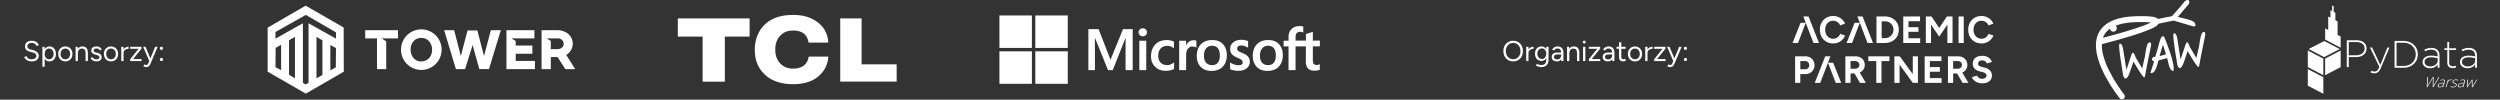 <svg xmlns="http://www.w3.org/2000/svg" width="878" height="35" fill="none"><rect width="100%" height="100%" fill="#333333" stroke="none"/><g clip-path="url(#A)"><g clip-path="url(#B)"><g fill="#fff"><path d="M11.17 21.557a4.01 4.01 0 0 1-1.03-.12 2.8 2.8 0 0 1-.78-.35c-.22-.153-.4-.32-.54-.5a2.01 2.01 0 0 1-.31-.59l.81-.28c.1.293.3.55.6.77.307.213.68.32 1.12.32.54 0 .963-.107 1.27-.32s.46-.497.46-.85c0-.327-.137-.59-.41-.79-.273-.207-.633-.367-1.08-.48l-.77-.2a3.47 3.47 0 0 1-.87-.35 2.01 2.01 0 0 1-.63-.6c-.153-.247-.23-.54-.23-.88 0-.633.203-1.127.61-1.48.413-.36 1.007-.54 1.78-.54.46 0 .857.077 1.19.23.333.147.603.337.81.57a1.96 1.96 0 0 1 .45.74l-.8.28a1.54 1.54 0 0 0-.64-.78c-.3-.193-.663-.29-1.09-.29-.447 0-.803.11-1.07.33-.26.213-.39.507-.39.88 0 .32.103.567.31.74.207.167.477.29.81.37l.77.19c.68.16 1.2.427 1.56.8.367.367.55.763.55 1.19 0 .367-.093.703-.28 1.01-.187.3-.463.54-.83.72-.36.173-.81.26-1.35.26zm3.723 1.88v-7h.75l.05.92v6.08h-.8zm2.49-1.88a1.91 1.91 0 0 1-1.11-.33c-.313-.22-.557-.527-.73-.92-.173-.4-.26-.857-.26-1.37 0-.52.087-.977.26-1.37s.417-.7.73-.92a1.91 1.91 0 0 1 1.11-.33c.447 0 .84.11 1.18.33a2.18 2.18 0 0 1 .79.92c.193.393.29.85.29 1.37 0 .513-.097.97-.29 1.37a2.18 2.18 0 0 1-.79.92c-.34.22-.733.33-1.18.33zm-.18-.73a1.46 1.46 0 0 0 .83-.24 1.63 1.63 0 0 0 .58-.67c.147-.287.22-.613.22-.98s-.07-.693-.21-.98c-.133-.287-.323-.51-.57-.67a1.51 1.51 0 0 0-.84-.24c-.293 0-.557.08-.79.24-.227.16-.407.383-.54.67-.127.287-.19.613-.19.98s.063.693.19.98c.133.287.313.51.54.67a1.32 1.32 0 0 0 .78.24zm5.758.73c-.487 0-.92-.11-1.3-.33a2.41 2.41 0 0 1-.88-.93c-.213-.393-.32-.847-.32-1.36s.103-.967.31-1.36a2.34 2.34 0 0 1 .88-.92c.38-.227.81-.34 1.29-.34.493 0 .927.113 1.3.34a2.25 2.25 0 0 1 .88.92c.213.393.32.847.32 1.36s-.107.967-.32 1.36a2.34 2.34 0 0 1-.87.93c-.373.22-.803.33-1.29.33zm0-.74c.333 0 .623-.08.87-.24s.44-.38.58-.66a2.08 2.08 0 0 0 .22-.98 2.08 2.08 0 0 0-.22-.98 1.62 1.62 0 0 0-.59-.66c-.253-.16-.547-.24-.88-.24-.327 0-.617.08-.87.24a1.72 1.72 0 0 0-.59.66c-.14.28-.21.607-.21.98 0 .367.07.693.21.98a1.69 1.69 0 0 0 .6.66c.26.16.553.24.88.24zm3.591.62v-5h.75l.05.92v4.08h-.8zm3.51 0v-2.56h.8v2.56h-.8zm0-2.56c0-.493-.057-.87-.17-1.13s-.27-.437-.47-.53a1.5 1.5 0 0 0-.68-.15c-.44 0-.783.157-1.03.47-.24.307-.36.743-.36 1.31h-.39c0-.527.077-.98.23-1.36s.377-.67.67-.87.647-.3 1.06-.3c.393 0 .733.08 1.02.24a1.54 1.54 0 0 1 .68.74c.167.34.247.787.24 1.34v.24h-.8zm3.816 2.68c-.367 0-.687-.053-.96-.16a2.19 2.19 0 0 1-.69-.44 1.66 1.66 0 0 1-.39-.59l.7-.29a1.34 1.34 0 0 0 .51.55 1.4 1.4 0 0 0 .75.21c.313 0 .577-.06.79-.18.213-.127.32-.303.32-.53 0-.207-.08-.373-.24-.5-.153-.127-.383-.23-.69-.31l-.48-.13c-.453-.12-.807-.3-1.06-.54-.253-.247-.38-.523-.38-.83 0-.473.153-.84.46-1.1.313-.267.777-.4 1.39-.4a2.34 2.34 0 0 1 .8.13 1.81 1.81 0 0 1 .62.37c.173.153.3.337.38.55l-.7.31a.87.87 0 0 0-.43-.49c-.2-.1-.443-.15-.73-.15-.307 0-.547.067-.72.2a.63.63 0 0 0-.26.54c0 .133.07.26.21.38.147.113.36.207.64.28l.5.13c.327.08.6.2.82.36.22.153.387.33.5.53a1.28 1.28 0 0 1 .17.64 1.29 1.29 0 0 1-.24.78 1.56 1.56 0 0 1-.65.51c-.273.113-.587.17-.94.17zm5.118 0c-.487 0-.92-.11-1.3-.33a2.41 2.41 0 0 1-.88-.93c-.213-.393-.32-.847-.32-1.36s.103-.967.31-1.36a2.34 2.34 0 0 1 .88-.92c.38-.227.81-.34 1.29-.34.493 0 .927.113 1.3.34a2.25 2.25 0 0 1 .88.92c.213.393.32.847.32 1.36s-.107.967-.32 1.36a2.34 2.34 0 0 1-.87.93c-.373.22-.803.33-1.29.33zm0-.74c.333 0 .623-.08.87-.24s.44-.38.58-.66a2.08 2.08 0 0 0 .22-.98 2.08 2.08 0 0 0-.22-.98 1.62 1.62 0 0 0-.59-.66c-.253-.16-.547-.24-.88-.24-.327 0-.617.08-.87.24a1.72 1.72 0 0 0-.59.66c-.14.28-.21.607-.21.98 0 .367.07.693.21.98a1.69 1.69 0 0 0 .6.66c.26.16.553.24.88.24zm4.031-2.09c0-.54.103-.977.31-1.31.207-.34.47-.59.79-.75.327-.167.67-.25 1.03-.25v.75c-.293 0-.577.05-.85.15a1.42 1.42 0 0 0-.66.47c-.173.22-.26.52-.26.9l-.36.04zm-.44 2.71v-5h.8v5h-.8zm3.129 0v-.64l2.95-3.66h-2.95v-.7h3.99v.62l-2.96 3.68h2.98v.7h-4.01zm5.612 2.12a1.47 1.47 0 0 1-.44-.08 4.3 4.3 0 0 1-.53-.19l.3-.67c.153.067.287.117.4.15a1.13 1.13 0 0 0 .28.05.64.64 0 0 0 .44-.15 1.04 1.04 0 0 0 .3-.41l.57-1.36 1.85-4.46h.86l-2.4 5.7c-.127.293-.26.547-.4.76-.133.213-.297.377-.49.49s-.44.17-.74.17zm1.1-2.12l-2.16-5h.85l1.86 4.45.24.55h-.79zm4.274-3.91c-.153 0-.287-.053-.4-.16a.53.53 0 0 1-.16-.39.53.53 0 0 1 .16-.39.55.55 0 0 1 .4-.17c.147 0 .273.057.38.17.113.107.17.237.17.39s-.057.283-.17.39a.52.52 0 0 1-.38.16zm.01 3.93a.53.53 0 0 1-.39-.16c-.107-.113-.16-.247-.16-.4a.53.53 0 0 1 .55-.55.53.53 0 0 1 .39.16c.113.107.17.237.17.39a.55.55 0 0 1-.17.4.53.53 0 0 1-.39.16zM120.696 9.66l-13.355-7.669L94 9.703v15.466l13.402 7.714 13.341-7.714-.046-15.51-.001.001zM98.727 24.63l-1.984-1.05.062-6.781 1.923-1.07v8.902h-.001zm4.862 2.877l-2.08-1.231V14.133l2.08-1.192v14.567zm4.772 1.573l-1.036.58-.944-.58V8.175l-9.635 5.395v-2.338l10.655-6.004 10.595 6.139v2.203l-9.634-5.395V29.08h-.001zm4.871-2.765l-2.079 1.192V12.941l2.079 1.231v12.144zm4.706-2.665l-1.923 1.07v-8.902l1.984 1.05-.062 6.781h.001zm41.565-13.047l2.342 9.081 2.344-8.987 3.453-.01 2.351 8.998 2.386-9.082h3.511l-4.151 13.657h-3.403l-2.351-8.443-2.652 8.459-3.22-.007-4.121-13.666h3.511zm-4.403 6.833a7.13 7.13 0 0 1-7.131 7.122c-3.939 0-7.131-3.189-7.131-7.122s3.192-7.122 7.131-7.122a7.13 7.13 0 0 1 7.131 7.122zm-7.318-4.111c-5.363.233-4.46 9.437 1.101 8.118 4.287-1.017 3.653-8.324-1.101-8.118zm39.903-2.722v2.877h-8.103l1.531.899v1.618h5.852v2.877h-5.852v2.518h6.752v2.877h-9.994V10.603h9.814zm-47.9 0v2.877h-5.763l1.621 1.034v9.756h-3.242V13.48h-4.141v-2.877h11.525zm59.07 8.676c3.345-1.981 2.967-6.781-.703-8.204-.215-.084-.783-.269-1.216-.381-.207-.053-.739-.09-1.188-.09h-5.543v13.667h3.241v-4.226h2.386l2.702 4.226H202l-3.146-4.992h.001zm-1.491-2.562c-.286.228-.874.54-1.531.54h-2.386V14.38l-1.441-.899h3.92l.414.036c.421.075.671.246.773.305.992.575 1.146 2.182.251 2.896v-.001z"/></g><g clip-path="url(#C)"><path d="M238.05 12.849h8.716v15.827h7.794V12.849h8.705V6.461H238.05v6.388zm40.494 11.253c-1.812 0-3.169-.531-4.324-1.619-1.129-1.066-1.941-2.695-1.941-4.912v-.333c0-2.207.81-3.861 1.941-4.92 1.155-1.098 2.522-1.604 4.324-1.604 4.255 0 5.163 2.568 5.435 4.241h6.916c-.171-3.381-1.758-5.755-4.004-7.337-2.234-1.574-4.83-2.377-8.276-2.377-4.235 0-7.244.956-9.717 3.08-2.491 2.17-3.819 5.583-3.819 8.996v.173c0 3.731 1.155 6.529 3.708 8.881 2.389 2.202 5.874 3.208 9.744 3.195 3.431 0 6.378-.816 8.417-2.37 2.248-1.722 3.784-4.139 3.969-7.327h-6.901c-.191 1.339-1.025 4.231-5.477 4.231m24.055-1.516V6.461h-7.506v22.208h19.815v-6.083h-12.309z" fill="#fff"/></g><g fill="#fff"><path d="M397.8 10.236v14.401h-2.499v-11.3h-.033l-4.467 11.3h-1.665l-4.567-11.3h-.033v11.3h-2.3V10.236h3.599l4.135 10.666h.066l4.367-10.666h3.401-.004zm2.068 1.1c0-.399.132-.735.432-1a1.49 1.49 0 0 1 1.033-.399c.432 0 .801.133 1.067.399s.432.602.432 1a1.27 1.27 0 0 1-.432 1c-.299.266-.635.399-1.067.399s-.767-.133-1.033-.399c-.266-.299-.432-.635-.432-1zm2.698 2.968v10.333h-2.433V14.304h2.433zm7.369 8.565c.365 0 .768-.066 1.2-.266.432-.166.834-.399 1.2-.668v2.267c-.399.233-.835.399-1.333.499a8.22 8.22 0 0 1-1.632.166c-1.532 0-2.765-.465-3.699-1.433-.968-.967-1.433-2.2-1.433-3.666 0-1.665.499-3.035 1.466-4.101s2.333-1.599 4.134-1.599a6.2 6.2 0 0 1 1.367.166c.465.1.834.266 1.1.399v2.333c-.366-.266-.768-.499-1.134-.635-.399-.133-.801-.233-1.2-.233-.967 0-1.735.299-2.333.934s-.867 1.466-.867 2.533.299 1.868.867 2.433 1.333.867 2.3.867l-.003.003zm9.299-8.731a2.68 2.68 0 0 1 .532.033l.399.1v2.466a1.49 1.49 0 0 0-.565-.266c-.266-.066-.532-.133-.901-.133-.601 0-1.1.266-1.499.768s-.634 1.266-.634 2.333v5.201h-2.433V14.308h2.433v1.632h.033c.232-.565.565-1.001 1-1.333.466-.299 1.001-.465 1.632-.465l.003-.003zm1.067 5.497c0-1.698.499-3.068 1.433-4.068.967-1 2.3-1.499 4.001-1.499 1.599 0 2.869.465 3.766 1.433s1.366 2.267 1.366 3.899-.498 3.001-1.432 4.002c-.967 1-2.267 1.499-3.932 1.499s-2.868-.465-3.799-1.399c-.934-.967-1.399-2.267-1.399-3.865h-.004zm2.533-.1c0 1.067.233 1.901.734 2.466s1.2.867 2.101.867 1.565-.266 2.034-.867c.465-.565.701-1.399.701-2.533s-.232-1.934-.701-2.533c-.465-.565-1.167-.867-2.001-.867-.9 0-1.565.299-2.067.901-.565.635-.801 1.466-.801 2.566zm11.666-2.499c0 .332.1.635.332.834s.702.432 1.466.735c.967.399 1.665.834 2.034 1.3.399.498.602 1.067.602 1.768a2.79 2.79 0 0 1-1.134 2.333c-.734.602-1.768.867-3.034.867-.432 0-.901-.067-1.433-.166s-.967-.233-1.332-.399v-2.4c.432.299.934.565 1.432.735s.967.266 1.399.266c.532 0 .967-.066 1.2-.233.266-.166.399-.399.399-.768 0-.332-.133-.602-.399-.867-.266-.233-.801-.498-1.532-.801-.901-.366-1.532-.801-1.901-1.266s-.565-1.067-.565-1.801c0-.934.365-1.698 1.1-2.3s1.698-.901 2.868-.901a5.28 5.28 0 0 1 1.2.133l1.133.299v2.366a7.18 7.18 0 0 0-1.133-.565c-.432-.166-.867-.233-1.266-.233-.466 0-.835.1-1.067.266-.233.233-.366.465-.366.801l-.003-.003zm5.467 2.599c0-1.698.499-3.068 1.433-4.068.967-1 2.3-1.499 4.001-1.499 1.599 0 2.869.465 3.766 1.433s1.366 2.267 1.366 3.899-.498 3.001-1.432 4.002c-.968 1-2.267 1.499-3.932 1.499s-2.869-.465-3.799-1.399c-.901-.967-1.399-2.267-1.399-3.865h-.004zm2.533-.1c0 1.067.233 1.901.734 2.466s1.2.867 2.101.867 1.565-.266 2.034-.867c.465-.565.701-1.399.701-2.533s-.232-1.934-.701-2.533c-.465-.565-1.167-.867-2.001-.867-.9 0-1.565.299-2.067.901-.532.635-.801 1.466-.801 2.566zm16.136-3.234h-3.633v8.332h-2.466v-8.332h-1.735V14.3h1.735v-1.433c0-1.067.366-1.968 1.067-2.666s1.599-1.034 2.699-1.034l.801.033a1.61 1.61 0 0 1 .602.133v2.101a4.17 4.17 0 0 0-.432-.166c-.2-.066-.433-.1-.702-.1-.498 0-.9.166-1.166.465s-.399.801-.399 1.399v1.233h3.633v-2.333l2.432-.735v3.068h2.467v2.001h-2.467v4.833c0 .635.133 1.067.333 1.333.232.266.601.399 1.1.399.133 0 .299-.033.499-.1a1.74 1.74 0 0 0 .498-.233v2.001c-.166.1-.399.166-.768.233s-.701.1-1.067.1c-1.033 0-1.801-.266-2.3-.801s-.767-1.366-.767-2.466l.033-5.268.003.003zM362.4 5.437H351v11.4h11.4v-11.4zm12.6 0h-11.4v11.4H375v-11.4zm-12.6 12.6H351v11.4h11.4v-11.4zm12.6 0h-11.4v11.4H375v-11.4z"/></g></g><g clip-path="url(#D)"><path d="M531.449 21.557c-.674 0-1.27-.153-1.79-.46a3.22 3.22 0 0 1-1.22-1.28c-.294-.547-.44-1.173-.44-1.88 0-.713.143-1.34.43-1.88.293-.547.696-.973 1.21-1.28s1.106-.46 1.78-.46 1.266.157 1.78.47c.52.307.923.733 1.21 1.28.286.54.43 1.163.43 1.87s-.144 1.333-.43 1.88a3.18 3.18 0 0 1-1.2 1.28c-.507.307-1.094.46-1.76.46zm0-.77c.5 0 .94-.12 1.32-.36.38-.247.676-.583.89-1.01.22-.427.33-.92.33-1.48 0-.553-.11-1.043-.33-1.47-.22-.433-.524-.77-.91-1.01-.38-.247-.824-.37-1.33-.37-.5 0-.944.123-1.33.37-.387.24-.69.577-.91 1.01-.22.427-.33.917-.33 1.47 0 .56.11 1.053.33 1.48s.526.763.92 1.01c.393.24.843.36 1.35.36zm4.993-2.06c0-.54.104-.977.31-1.31.207-.34.47-.59.79-.75.327-.167.67-.25 1.03-.25v.75a2.46 2.46 0 0 0-.85.15c-.266.093-.486.25-.66.47s-.26.52-.26.9l-.36.04zm-.44 2.71v-5h.8v5h-.8zm5.379 2.12c-.32 0-.613-.033-.88-.1-.26-.06-.483-.13-.67-.21-.18-.073-.31-.137-.39-.19l.3-.65a4.44 4.44 0 0 0 .37.17c.16.073.347.133.56.18.22.053.453.08.7.08.32 0 .607-.067.86-.2a1.3 1.3 0 0 0 .6-.61c.147-.273.22-.627.22-1.06v-4.53h.8v4.52c0 .573-.107 1.053-.32 1.44a2.09 2.09 0 0 1-.88.87c-.373.193-.797.29-1.27.29zm-.03-2.16c-.447 0-.84-.107-1.18-.32s-.607-.51-.8-.89c-.187-.387-.28-.827-.28-1.32 0-.507.093-.95.28-1.33.193-.387.46-.687.8-.9s.733-.32 1.18-.32c.42 0 .787.107 1.1.32s.557.513.73.9c.18.38.27.823.27 1.33 0 .5-.09.94-.27 1.32-.173.38-.417.677-.73.89s-.68.32-1.1.32zm.19-.69a1.32 1.32 0 0 0 .78-.24 1.6 1.6 0 0 0 .53-.65c.127-.28.19-.603.19-.97 0-.353-.067-.667-.2-.94-.127-.28-.303-.497-.53-.65a1.29 1.29 0 0 0-.78-.24 1.51 1.51 0 0 0-.84.24c-.24.153-.43.37-.57.65-.133.273-.2.587-.2.94 0 .367.07.69.21.97a1.69 1.69 0 0 0 .57.65 1.51 1.51 0 0 0 .84.24zm6.789.73l-.04-.82v-1.82c0-.393-.043-.717-.13-.97-.086-.26-.223-.457-.41-.59s-.43-.2-.73-.2c-.273 0-.51.057-.71.17-.193.107-.353.28-.48.52l-.72-.28a2.32 2.32 0 0 1 .46-.6c.18-.173.39-.303.63-.39a2.25 2.25 0 0 1 .82-.14c.467 0 .85.093 1.15.28.307.18.537.45.69.81.154.353.227.793.22 1.32l-.01 2.71h-.74zm-1.5.12c-.586 0-1.046-.133-1.38-.4-.326-.273-.49-.65-.49-1.13 0-.507.167-.893.5-1.16.34-.273.814-.41 1.42-.41h1.43v.67h-1.25c-.466 0-.8.077-1 .23-.193.153-.29.373-.29.66a.75.75 0 0 0 .29.62c.194.147.464.22.81.22.287 0 .537-.06.75-.18a1.25 1.25 0 0 0 .49-.53 1.77 1.77 0 0 0 .18-.82h.34c0 .68-.153 1.223-.46 1.63-.306.4-.753.6-1.34.6zm3.518-.12v-5h.75l.05.92v4.08h-.8zm3.51 0v-2.56h.8v2.56h-.8zm0-2.56c0-.493-.057-.87-.17-1.13s-.27-.437-.47-.53a1.5 1.5 0 0 0-.68-.15c-.44 0-.783.157-1.03.47-.24.307-.36.743-.36 1.31h-.39c0-.527.077-.98.23-1.36s.377-.67.67-.87.647-.3 1.06-.3c.393 0 .733.08 1.02.24.293.153.52.4.68.74.167.34.247.787.24 1.34v.24h-.8zm2.116 2.56v-5h.8v5h-.8zm.41-6.16a.48.48 0 0 1-.35-.15.48.48 0 0 1-.15-.35.46.46 0 0 1 .15-.35.48.48 0 0 1 .35-.15.46.46 0 0 1 .35.15.46.46 0 0 1 .15.35.48.48 0 0 1-.15.35.46.46 0 0 1-.35.15zm1.614 6.16v-.64l2.95-3.66h-2.95v-.7h3.99v.62l-2.96 3.68h2.98v.7h-4.01zm8.242 0l-.04-.82v-1.82c0-.393-.043-.717-.13-.97-.086-.26-.223-.457-.41-.59s-.43-.2-.73-.2c-.273 0-.51.057-.71.17-.193.107-.353.28-.48.52l-.72-.28a2.32 2.32 0 0 1 .46-.6c.18-.173.39-.303.63-.39a2.25 2.25 0 0 1 .82-.14c.467 0 .85.093 1.15.28.307.18.537.45.69.81.154.353.227.793.22 1.32l-.01 2.71h-.74zm-1.5.12c-.586 0-1.046-.133-1.38-.4-.326-.273-.49-.65-.49-1.13 0-.507.167-.893.5-1.16.34-.273.814-.41 1.42-.41h1.43v.67h-1.25c-.466 0-.8.077-1 .23-.193.153-.29.373-.29.66a.75.75 0 0 0 .29.62c.194.147.464.22.81.22.287 0 .537-.06.75-.18a1.25 1.25 0 0 0 .49-.53 1.77 1.77 0 0 0 .18-.82h.34c0 .68-.153 1.223-.46 1.63-.306.4-.753.6-1.34.6zm5.398 0c-.487 0-.863-.127-1.13-.38s-.4-.61-.4-1.07v-5.23h.8v5.15c0 .253.067.45.2.59.14.133.333.2.58.2a.87.87 0 0 0 .23-.03c.08-.027.183-.087.31-.18l.31.65c-.173.113-.33.19-.47.23a1.35 1.35 0 0 1-.43.07zm-2.4-4.41v-.71h3.17v.71h-3.17zm6.48 4.41c-.487 0-.92-.11-1.3-.33a2.41 2.41 0 0 1-.88-.93c-.213-.393-.32-.847-.32-1.36s.103-.967.31-1.36a2.34 2.34 0 0 1 .88-.92c.38-.227.81-.34 1.29-.34.493 0 .927.113 1.3.34a2.25 2.25 0 0 1 .88.92c.213.393.32.847.32 1.36s-.107.967-.32 1.36c-.207.393-.497.703-.87.93-.373.22-.803.33-1.29.33zm0-.74c.333 0 .623-.08.87-.24s.44-.38.58-.66c.147-.28.22-.607.22-.98s-.073-.7-.22-.98a1.62 1.62 0 0 0-.59-.66c-.253-.16-.547-.24-.88-.24-.327 0-.617.08-.87.24a1.72 1.72 0 0 0-.59.66c-.14.28-.21.607-.21.98 0 .367.07.693.21.98.147.28.347.5.6.66.26.16.553.24.88.24zm4.031-2.09c0-.54.103-.977.31-1.31.207-.34.47-.59.79-.75.327-.167.67-.25 1.03-.25v.75c-.293 0-.577.05-.85.15-.267.093-.487.25-.66.47s-.26.52-.26.9l-.36.04zm-.44 2.71v-5h.8v5h-.8zm3.129 0v-.64l2.95-3.66h-2.95v-.7h3.99v.62l-2.96 3.68h2.98v.7h-4.01zm5.612 2.12a1.47 1.47 0 0 1-.44-.08c-.167-.047-.343-.11-.53-.19l.3-.67c.153.067.287.117.4.15.12.033.213.05.28.05a.64.64 0 0 0 .44-.15c.12-.093.22-.23.3-.41l.57-1.36 1.85-4.46h.86l-2.4 5.7a5.04 5.04 0 0 1-.4.76c-.133.213-.297.377-.49.49s-.44.17-.74.17zm1.1-2.12l-2.16-5h.85l1.86 4.45.24.55h-.79zm4.274-3.91c-.154 0-.287-.053-.4-.16a.53.53 0 0 1-.16-.39.53.53 0 0 1 .16-.39c.113-.113.246-.17.4-.17.146 0 .273.057.38.17.113.107.17.237.17.39s-.057.283-.17.39a.52.52 0 0 1-.38.16zm.01 3.93a.53.53 0 0 1-.39-.16c-.107-.113-.16-.247-.16-.4a.53.53 0 0 1 .55-.55.53.53 0 0 1 .39.16c.113.107.17.237.17.39a.55.55 0 0 1-.17.4.53.53 0 0 1-.39.16z" fill="#fff"/><g clip-path="url(#E)" fill="#fff"><path d="M643.801 15.251c-.905 0-1.708-.206-2.407-.618s-1.252-.98-1.65-1.703-.598-1.554-.598-2.493.2-1.772.598-2.495a4.43 4.43 0 0 1 1.642-1.703c.695-.413 1.497-.618 2.402-.618a4.65 4.65 0 0 1 1.783.339 4.47 4.47 0 0 1 1.445.945 4.23 4.23 0 0 1 .95 1.391l-1.69.626a2.86 2.86 0 0 0-.598-.859c-.248-.244-.532-.435-.851-.572s-.665-.205-1.039-.205a2.62 2.62 0 0 0-1.444.406 2.75 2.75 0 0 0-.985 1.11c-.235.47-.353 1.017-.353 1.637s.12 1.169.36 1.642.572.848.998 1.117.914.406 1.464.406c.382 0 .729-.073 1.044-.22s.595-.349.839-.606.44-.554.593-.892l1.689.613a4.41 4.41 0 0 1-.95 1.437 4.4 4.4 0 0 1-1.444.971 4.61 4.61 0 0 1-1.796.347h-.002zm4.723-.16l2.82-7.088h1.822l-2.714 7.088h-1.928zm7.357 0l-3.567-9.312h1.822l3.672 9.312h-1.928.001zm-26.343 0l2.821-7.088h1.822l-2.714 7.088h-1.929zm7.358 0l-3.567-9.312h1.822l3.672 9.312h-1.929.002zm22.123 0V5.779h1.822v9.312h-1.822zm1.052-7.609V5.779h1.928v1.703h-1.928zm0 7.609v-1.703h1.928v1.703h-1.928zm1.928 0v-1.703c.426 0 .82-.075 1.183-.226a2.94 2.94 0 0 0 .951-.626 2.83 2.83 0 0 0 .631-.938 2.97 2.97 0 0 0 .226-1.163c0-.416-.075-.805-.226-1.163s-.361-.672-.631-.938a2.95 2.95 0 0 0-.951-.626 3.05 3.05 0 0 0-1.183-.226V5.779c.949 0 1.789.2 2.521.598a4.4 4.4 0 0 1 1.716 1.642c.413.695.618 1.501.618 2.415s-.209 1.708-.626 2.407a4.44 4.44 0 0 1-1.715 1.65c-.727.398-1.565.598-2.514.598v.002zm6.426 0V5.779h1.822v9.312h-1.822zm1.383-7.65V5.779h4.51v1.662h-4.51zm0 3.738V9.555h3.951v1.624h-3.951zm0 3.912v-1.662h4.563v1.662h-4.563zm6.547 0V5.779h1.822v9.312h-1.822zm4.695-2.235l-4.616-6.717.851-.253 1.052-.106 3.631 5.389-.918 1.69v-.002zm0 0l-.917-1.69 3.631-5.387 1.051.106.826.226-4.589 6.745h-.002zm2.874 2.235V5.779h1.809v9.312h-1.809zm3.924 0V5.779h1.822v9.312h-1.822zm8.05.16c-.905 0-1.708-.206-2.407-.618a4.41 4.41 0 0 1-1.65-1.703c-.4-.723-.598-1.554-.598-2.493s.2-1.772.598-2.495a4.43 4.43 0 0 1 1.642-1.703c.695-.413 1.497-.618 2.402-.618a4.66 4.66 0 0 1 1.784.339c.55.226 1.031.541 1.444.945a4.23 4.23 0 0 1 .95 1.391l-1.69.626a2.86 2.86 0 0 0-.598-.859c-.248-.244-.532-.435-.851-.572s-.665-.205-1.039-.205a2.62 2.62 0 0 0-1.444.406 2.75 2.75 0 0 0-.985 1.11c-.235.47-.353 1.017-.353 1.637s.12 1.169.36 1.642.573.848.998 1.117.914.406 1.464.406c.382 0 .731-.073 1.044-.22a2.78 2.78 0 0 0 .839-.606c.244-.257.44-.554.593-.892l1.69.613a4.41 4.41 0 0 1-.951 1.437 4.4 4.4 0 0 1-1.444.971 4.61 4.61 0 0 1-1.796.347h-.002zm-65.455 13.844v-9.312h1.822v9.312h-1.822zm1.609-3.086v-1.677h1.956c.408 0 .743-.134 1.004-.4s.393-.616.393-1.051c0-.284-.066-.534-.2-.752a1.43 1.43 0 0 0-.545-.512c-.232-.125-.498-.182-.799-.172h-1.809v-1.662l1.85-.013c.657-.009 1.237.123 1.743.393a3.02 3.02 0 0 1 1.183 1.105c.285.466.426 1.004.426 1.616a3.1 3.1 0 0 1-.413 1.609 2.98 2.98 0 0 1-1.13 1.11c-.479.272-1.033.406-1.662.406h-1.997v.002zm12.653 3.086l-2.721-7.072h1.822l2.828 7.072h-1.929zm-7.357 0l3.671-9.312h1.822l-3.565 9.312h-1.928zm10.748 0v-9.312h1.822v9.312h-1.822zm1.609-3.299v-1.662h1.863c.275 0 .521-.057.737-.172s.391-.275.52-.479.192-.435.192-.692a1.22 1.22 0 0 0-.433-.971c-.288-.248-.658-.373-1.11-.373h-1.769v-1.662l1.85-.013c.657-.009 1.237.117 1.743.38a2.97 2.97 0 0 1 1.183 1.072c.285.453.426.976.426 1.571s-.148 1.106-.446 1.563-.702.811-1.216 1.064-1.099.38-1.756.38h-1.784v-.005zm3.512 3.299l-2.156-3.738 1.397-.998 2.82 4.736h-2.063.002zm2.941-7.65v-1.662h7.397v1.662h-7.397zm2.795 7.65v-8.541h1.822v8.541h-1.822zm6.359 0v-9.312h1.903l-.079 1.609v7.715l-1.822-.013h-.002zm6.454 0l-6.028-8.316 1.477-.998 6 8.275-1.449 1.038zm0 0v-9.312h1.809v9.312h-1.809zm4.176 0v-9.312h1.822v9.312h-1.822zm1.383-7.649v-1.662h4.51v1.662h-4.51zm0 3.738V23.56h3.951v1.624h-3.951zm0 3.912v-1.662h4.564v1.662h-4.564zm6.799-.001v-9.312h1.822v9.312h-1.822zm1.609-3.299v-1.662h1.862c.276 0 .521-.057.738-.172a1.36 1.36 0 0 0 .519-.479c.129-.204.193-.435.193-.692a1.22 1.22 0 0 0-.433-.971c-.288-.248-.659-.373-1.11-.373h-1.769v-1.662l1.849-.013c.657-.009 1.237.117 1.744.38s.901.618 1.183 1.072.426.976.426 1.571-.149 1.106-.446 1.563-.703.811-1.217 1.064-1.099.38-1.756.38h-1.783v-.005zm3.512 3.299l-2.156-3.738 1.396-.998 2.82 4.736h-2.062.002zm6.932.159a4.82 4.82 0 0 1-1.318-.172 3.94 3.94 0 0 1-1.091-.486c-.32-.209-.584-.44-.791-.699s-.343-.528-.406-.811l1.784-.532c.115.301.319.561.611.778s.66.33 1.104.339c.47.009.854-.094 1.151-.306s.446-.488.446-.826c0-.294-.118-.539-.353-.738s-.556-.352-.965-.459l-1.211-.319c-.451-.116-.851-.29-1.198-.525s-.616-.525-.811-.872-.292-.749-.292-1.211c0-.879.29-1.563.872-2.055s1.404-.738 2.468-.738c.594 0 1.115.086 1.563.259s.822.418 1.125.738a3.25 3.25 0 0 1 .692 1.13l-1.769.545c-.107-.301-.301-.56-.585-.773s-.643-.319-1.078-.319-.79.103-1.044.306-.379.492-.379.864c0 .294.099.523.299.692s.471.297.818.385l1.224.306c.798.194 1.418.545 1.862 1.051s.664 1.07.664 1.69c0 .55-.132 1.031-.398 1.444s-.651.734-1.157.965-1.118.347-1.837.347z"/></g><g fill="#fff"><path d="M755.468 15.675c0-.524-.163-.785-.49-.785-.416 0-.732.371-.948 1.114-.153.503-.295 1.125-.427 1.867l-.295 1.899-.961 4.259-2.248-3.767-.409-.999c-.24-.514-.433-.77-.575-.77-.251 0-.548.584-.885 1.753l-1.448 4.293-1.103-7.094c-.232-1.409-.603-2.112-1.116-2.112-.208 0-.312.202-.312.607 0 1.125.208 3.018.621 5.683l.688 4.291c.195 1.103.497 1.653.9 1.653.469 0 .942-.628 1.424-1.884l1.39-4.072c2.166 3.71 3.431 5.564 3.79 5.564.163 0 .344-.666.539-1.997l.539-2.753 1.246-6.158c.055-.274.082-.469.082-.59l-.002-.002zm4.92-1.928c-.274-.677-.448-1.014-.525-1.014-.35 0-.621.138-.819.41-.131.163-.261.458-.392.885-.198.569-.476 1.551-.837 2.948l-.884 2.948c-.754.021-1.132.323-1.132.9a.7.7 0 0 0 .147.427c.097.132.223.197.375.197a.42.42 0 0 0 .181-.049c-.098.535-.301 1.239-.605 2.114l-.673 2.08a.54.54 0 0 0 .295.081c.667 0 1.246-.594 1.736-1.785.198-.492.454-1.375.771-2.653l3.079-.836.639 2.636c.392 1.246.885 1.867 1.475 1.867.131 0 .197-.229.197-.687 0-1.933-1.01-5.422-3.031-10.467h.003zm-1.951 5.951l1.18-4.017 1.08 3.37c-.906.289-1.659.503-2.26.647zm15.571-8.469c-.414 0-.733.371-.949 1.114-.153.503-.295 1.125-.427 1.867l-.295 1.899-.961 4.259-2.247-3.767-.41-1c-.24-.514-.433-.77-.573-.77-.25 0-.547.584-.885 1.753l-1.447 4.291-1.104-7.094c-.229-1.409-.602-2.111-1.116-2.111-.208 0-.312.202-.312.607 0 1.125.208 3.02.622 5.683l.688 4.291c.197 1.104.496 1.653.899 1.653.469 0 .943-.628 1.424-1.884l1.39-4.073c2.167 3.71 3.432 5.564 3.791 5.564.163 0 .343-.666.539-1.997l.539-2.752 1.245-6.159a3.43 3.43 0 0 0 .083-.59c0-.524-.163-.787-.492-.787l-.002.002zm-28.176 21.733c-.013-.015-.024-.032-.036-.047l-.469-.622-1.427-2.029-1.761-2.816-1.761-3.334-.404-.883-.193-.45-.099-.244-.66-1.823-.508-1.853-.18-.91-.072-.463-.021-.202c-.064-.592-.089-1.186-.066-1.783v-.023l.108-.015.921-.236 2.409-.635 3.359-.929 3.792-1.125 3.651-1.203 3.223-1.277c.709-.323 1.433-.683 2.012-1.214.168-.155.306-.333.403-.526l5.308-1.099 5.959 1.757c.673.253 1.146.344 1.417.274.285-.072.374-.32.268-.743-.091-.361-.355-.69-.788-.989-.384-.259-1.232-.558-2.548-.898l-2.814-.692 3.818-4.482c.212-.253.263-.603.148-1.05-.089-.348-.344-.469-.766-.361-.248.064-.52.219-.815.465l-1.42 1.749-3.015 3.425-4.956.978-.057-.062c-.662-.632-1.78-.719-2.636-.806-1.551-.159-3.125-.136-4.683-.098-2.165.053-4.361.261-6.456.828-1.532.414-3.066 1.031-4.344 1.991-1.086.817-2.02 1.825-2.623 3.054-.579 1.18-.872 2.453-.944 3.763-.072 1.303.091 2.623.365 3.896.274 1.282.683 2.532 1.165 3.748a38.55 38.55 0 0 0 1.757 3.807l1.831 3.171 1.671 2.508 1.154 1.566.437.556c.344.418 1.114.376 1.462-.009.408-.45.361-1.014-.008-1.462l-.115-.142.007-.002zm-7.11-20.097l.083-.182c.119-.252.255-.496.401-.734l.24-.359.119-.161c-.238.329-.057.076.006-.002a7.25 7.25 0 0 1 .601-.649l.346-.314.167-.14c.007-.004.013-.011.019-.015l.346-.244a1.19 1.19 0 0 0 2.373-.14c0-.361-.159-.681-.412-.9l.289-.112 1.205-.382c.904-.248 1.827-.416 2.755-.545l.178-.021.401-.045.83-.072 1.732-.085 2.676-.015 1.971.102.229.025-.021.076-.953.454-.297.127-.146.059-.734.289-3.409 1.191-3.716 1.144-3.535 1.006-2.848.766-1.044.27.142-.391h.006zm117.749 14.188l-1.665 2.809-.202.375a8.36 8.36 0 0 0 .038-.694l.061-2.488h-.283l-1.314 2.167-.575 1.01.024-.194.017-.2.013-.222.013-.258.093-2.303h-.267l-.134 3.574h.215l1.707-2.826.269-.489-.028.558-.076 2.757h.209l2.148-3.574h-.256l-.007-.002zm1.504.87a2.59 2.59 0 0 0-.95.205l.026.209c.312-.136.594-.205.846-.205.233 0 .382.065.446.194s.056.319-.023.571l-.056.177-.522.015c-.42.009-.764.084-1.029.228s-.442.345-.524.603c-.075.237-.06.422.045.556s.291.2.558.2a1.38 1.38 0 0 0 .545-.106c.166-.071.345-.192.537-.362h.019l-.071.42h.183l.562-1.766c.101-.321.104-.558.005-.709s-.304-.228-.597-.228v-.002zm.131 1.613c-.092.289-.247.513-.467.676s-.474.243-.763.243c-.189 0-.323-.045-.396-.138s-.086-.222-.032-.388c.066-.209.196-.362.389-.461s.485-.157.871-.174l.48-.019-.084.261h.002zm2.947-1.35l.121-.233c-.125-.021-.244-.034-.36-.034a1.08 1.08 0 0 0-.498.119c-.153.08-.314.215-.489.411h-.017l.127-.478h-.209l-.846 2.656h.247l.468-1.467c.092-.293.243-.536.454-.728s.431-.289.662-.289c.12 0 .234.013.338.041l.002.002z"/><path d="M861.9 28.246a1.31 1.31 0 0 1 .562-.108 1.63 1.63 0 0 1 .691.162l.162-.22a1.77 1.77 0 0 0-.782-.162c-.306 0-.564.058-.771.174s-.343.274-.407.472c-.041.125-.046.233-.018.319a.5.5 0 0 0 .175.235c.088.069.252.151.493.248.226.088.379.179.461.269s.101.205.058.338c-.045.144-.153.261-.318.349s-.384.131-.653.131c-.304 0-.571-.067-.802-.2l-.084.261c.179.11.451.164.813.164.34 0 .622-.065.848-.192a.94.94 0 0 0 .453-.549c.036-.119.043-.222.015-.31s-.086-.166-.177-.235-.243-.146-.461-.233c-.261-.103-.426-.196-.502-.278s-.088-.194-.045-.332a.5.5 0 0 1 .289-.297v-.006zm3.162-.323a2.59 2.59 0 0 0-.95.205l.026.209c.314-.136.594-.205.846-.205.233 0 .382.065.446.194s.056.319-.024.571l-.056.177-.521.015c-.42.009-.765.084-1.03.228s-.441.345-.523.603c-.075.237-.06.422.045.556s.291.2.558.2a1.38 1.38 0 0 0 .545-.106c.166-.071.345-.192.537-.362h.019l-.071.42h.183l.562-1.766c.101-.321.104-.558.004-.709s-.303-.228-.596-.228v-.002zm.129 1.613a1.32 1.32 0 0 1-.467.676 1.25 1.25 0 0 1-.763.243c-.19 0-.323-.045-.396-.138s-.087-.222-.033-.388c.067-.209.196-.362.39-.461s.485-.157.871-.174l.48-.019-.084.261h.002zm4.541-1.565l-.901 1.525-.471.851h-.015a9.91 9.91 0 0 0 .021-.76l-.017-1.616h-.224l-1.075 1.62-.457.76h-.015a9.95 9.95 0 0 0 .067-.84l.056-1.54h-.265l-.069 2.656h.246l1.167-1.773.224-.353.11-.181h.015l-.021.53.028 1.777h.26l1.584-2.656h-.25.002zM830.15 14.897c-.31-.246-.679-.435-1.107-.564s-.903-.194-1.424-.194h-3.43v9.414h.703v-3.509h2.552c.496 0 .965-.062 1.411-.187s.838-.315 1.174-.564a2.74 2.74 0 0 0 .804-.941c.198-.377.297-.812.297-1.305v-.028c0-.457-.086-.862-.256-1.217a2.51 2.51 0 0 0-.724-.9V14.9zm.276 2.184a2.11 2.11 0 0 1-.216.961 2.15 2.15 0 0 1-.601.737c-.256.203-.564.358-.924.467s-.76.162-1.202.162h-2.593v-4.64h2.673a4.27 4.27 0 0 1 1.161.149c.351.099.653.243.905.433a1.96 1.96 0 0 1 .588.711c.14.284.209.616.209.995v.028-.002zm5.536 5.743l-2.863-6.133h-.769l3.309 6.807a5.96 5.96 0 0 1-.377.752 2.51 2.51 0 0 1-.392.504 1.2 1.2 0 0 1-.433.276 1.49 1.49 0 0 1-.5.08c-.261 0-.478-.019-.649-.06a2.42 2.42 0 0 1-.525-.196l-.231.586a4.08 4.08 0 0 0 .662.226c.206.05.441.075.702.075a2.01 2.01 0 0 0 1.29-.437c.364-.291.7-.795 1.006-1.512l2.984-7.1h-.728l-2.484 6.133h-.002zm11.776-7.095c-.446-.422-.976-.75-1.594-.989s-1.294-.356-2.031-.356h-3.145v9.414h3.145c.739 0 1.415-.121 2.031-.362s1.148-.573 1.594-.995.791-.92 1.034-1.493a4.7 4.7 0 0 0 .364-1.855v-.028c0-.663-.12-1.279-.364-1.848a4.42 4.42 0 0 0-1.034-1.486v-.002zm.668 3.388a4.1 4.1 0 0 1-.304 1.585 3.84 3.84 0 0 1-.857 1.282c-.368.364-.819.653-1.351.864s-1.124.317-1.781.317h-2.445v-8.149h2.445c.657 0 1.251.108 1.781.323s.981.508 1.351.877.655.801.857 1.295a4.12 4.12 0 0 1 .304 1.579v.028zm5.064 4.84c.324 0 .623-.037.899-.114a3.34 3.34 0 0 0 .736-.295 2.82 2.82 0 0 0 .573-.418c.166-.157.308-.317.425-.478v1.142h.648v-4.276c0-.825-.235-1.471-.702-1.937-.504-.502-1.228-.754-2.174-.754a4.74 4.74 0 0 0-1.296.166 7.06 7.06 0 0 0-1.149.44l.244.579c.314-.162.648-.293.999-.396s.739-.155 1.161-.155c.711 0 1.267.175 1.668.521s.601.87.601 1.564v.295c-.334-.091-.674-.162-1.026-.215s-.769-.08-1.255-.08c-.451 0-.86.05-1.228.149a2.87 2.87 0 0 0-.946.431c-.263.19-.465.422-.614.7a2 2 0 0 0-.222.954v.028c0 .358.078.672.237.941a2.13 2.13 0 0 0 .614.672 2.75 2.75 0 0 0 .851.403 3.45 3.45 0 0 0 .959.134h-.003zm-1.794-1.536a1.33 1.33 0 0 1-.161-.663v-.028a1.37 1.37 0 0 1 .588-1.159c.392-.291.952-.435 1.68-.435.495 0 .935.035 1.322.101l1.013.207v.778a1.77 1.77 0 0 1-.209.857 2.09 2.09 0 0 1-.567.663 2.78 2.78 0 0 1-.829.429 3.18 3.18 0 0 1-.999.155c-.261 0-.513-.037-.757-.108a2.1 2.1 0 0 1-.642-.308c-.185-.133-.331-.297-.439-.489z"/><path d="M859.493 22.036a2.17 2.17 0 0 0 .149.84 1.64 1.64 0 0 0 .411.592 1.62 1.62 0 0 0 .614.343 2.6 2.6 0 0 0 .756.108c.216 0 .412-.019.589-.06a3.02 3.02 0 0 0 .534-.181v-.618c-.198.084-.373.144-.526.179a2.17 2.17 0 0 1-.487.052c-.405 0-.736-.099-.993-.295s-.385-.541-.385-1.034v-4.414h2.417v-.605h-2.417V14.75h-.662v2.193h-.999v.605h.999v4.491-.002zm5.319 1.385a2.74 2.74 0 0 0 .851.403 3.47 3.47 0 0 0 .958.134c.323 0 .623-.037.899-.114a3.29 3.29 0 0 0 .734-.295c.215-.121.407-.261.573-.418s.308-.317.425-.478v1.142h.648v-4.276c0-.825-.235-1.471-.702-1.937-.504-.502-1.228-.754-2.174-.754a4.76 4.76 0 0 0-1.297.166c-.387.11-.769.256-1.148.44l.244.579c.314-.162.648-.293.999-.396s.739-.155 1.161-.155c.711 0 1.267.175 1.668.521s.601.87.601 1.564v.295a9.01 9.01 0 0 0-1.026-.215 8.42 8.42 0 0 0-1.256-.08 4.72 4.72 0 0 0-1.227.149c-.368.099-.685.241-.946.431a2.06 2.06 0 0 0-.614.7 1.99 1.99 0 0 0-.222.954v.028c0 .358.078.672.237.941a2.13 2.13 0 0 0 .614.672zm-.149-1.689a1.37 1.37 0 0 1 .588-1.159c.392-.291.953-.435 1.681-.435.495 0 .934.034 1.322.101l1.013.207v.778c0 .312-.071.599-.209.857a2.07 2.07 0 0 1-.567.664 2.78 2.78 0 0 1-.831.429 3.19 3.19 0 0 1-1 .155 2.69 2.69 0 0 1-.756-.108 2.09 2.09 0 0 1-.642-.308c-.185-.134-.332-.297-.439-.489a1.33 1.33 0 0 1-.162-.663v-.028h.002zm-48.392-7.324l-5.45 2.798 5.411 2.848 5.491-2.831-5.452-2.815zm.319 12.003l5.45-2.85v-5.827l-5.45 2.852v5.825zm-6.088 3.679l5.452 2.85v-5.825l-5.452-2.848v5.823zm10.461-19.057V9.844 7.511l-.782-.409v-.786-1.844l-.588-.306V2.218l-.548-.284-.006 1.941-.582-.304V5.26v.941l-.79-.414V8.12v1.191 1.239l-1.077-.564v3.918l3.666 1.915v-.007l1.784.931v-3.916l-1.077-.562v-1.232zm-10.461 12.526l5.45 2.848.002.002v-5.825l-5.452-2.848v5.823z"/></g></g></g><defs><clipPath id="A"><path fill="#fff" d="M0 0h877.98v34.874H0z"/></clipPath><clipPath id="B"><path fill="#fff" transform="translate(8 1.991)" d="M0 0h455.539v30.892H0z"/></clipPath><clipPath id="C"><path fill="#fff" transform="translate(238 5.038)" d="M0 0h77v24.797H0z"/></clipPath><clipPath id="D"><path fill="#fff" transform="translate(527.539)" d="M0 0h342.441v34.874H0z"/></clipPath><clipPath id="E"><path fill="#fff" transform="translate(629.539 5.619)" d="M0 0h70.55v23.635H0z"/></clipPath></defs></svg>